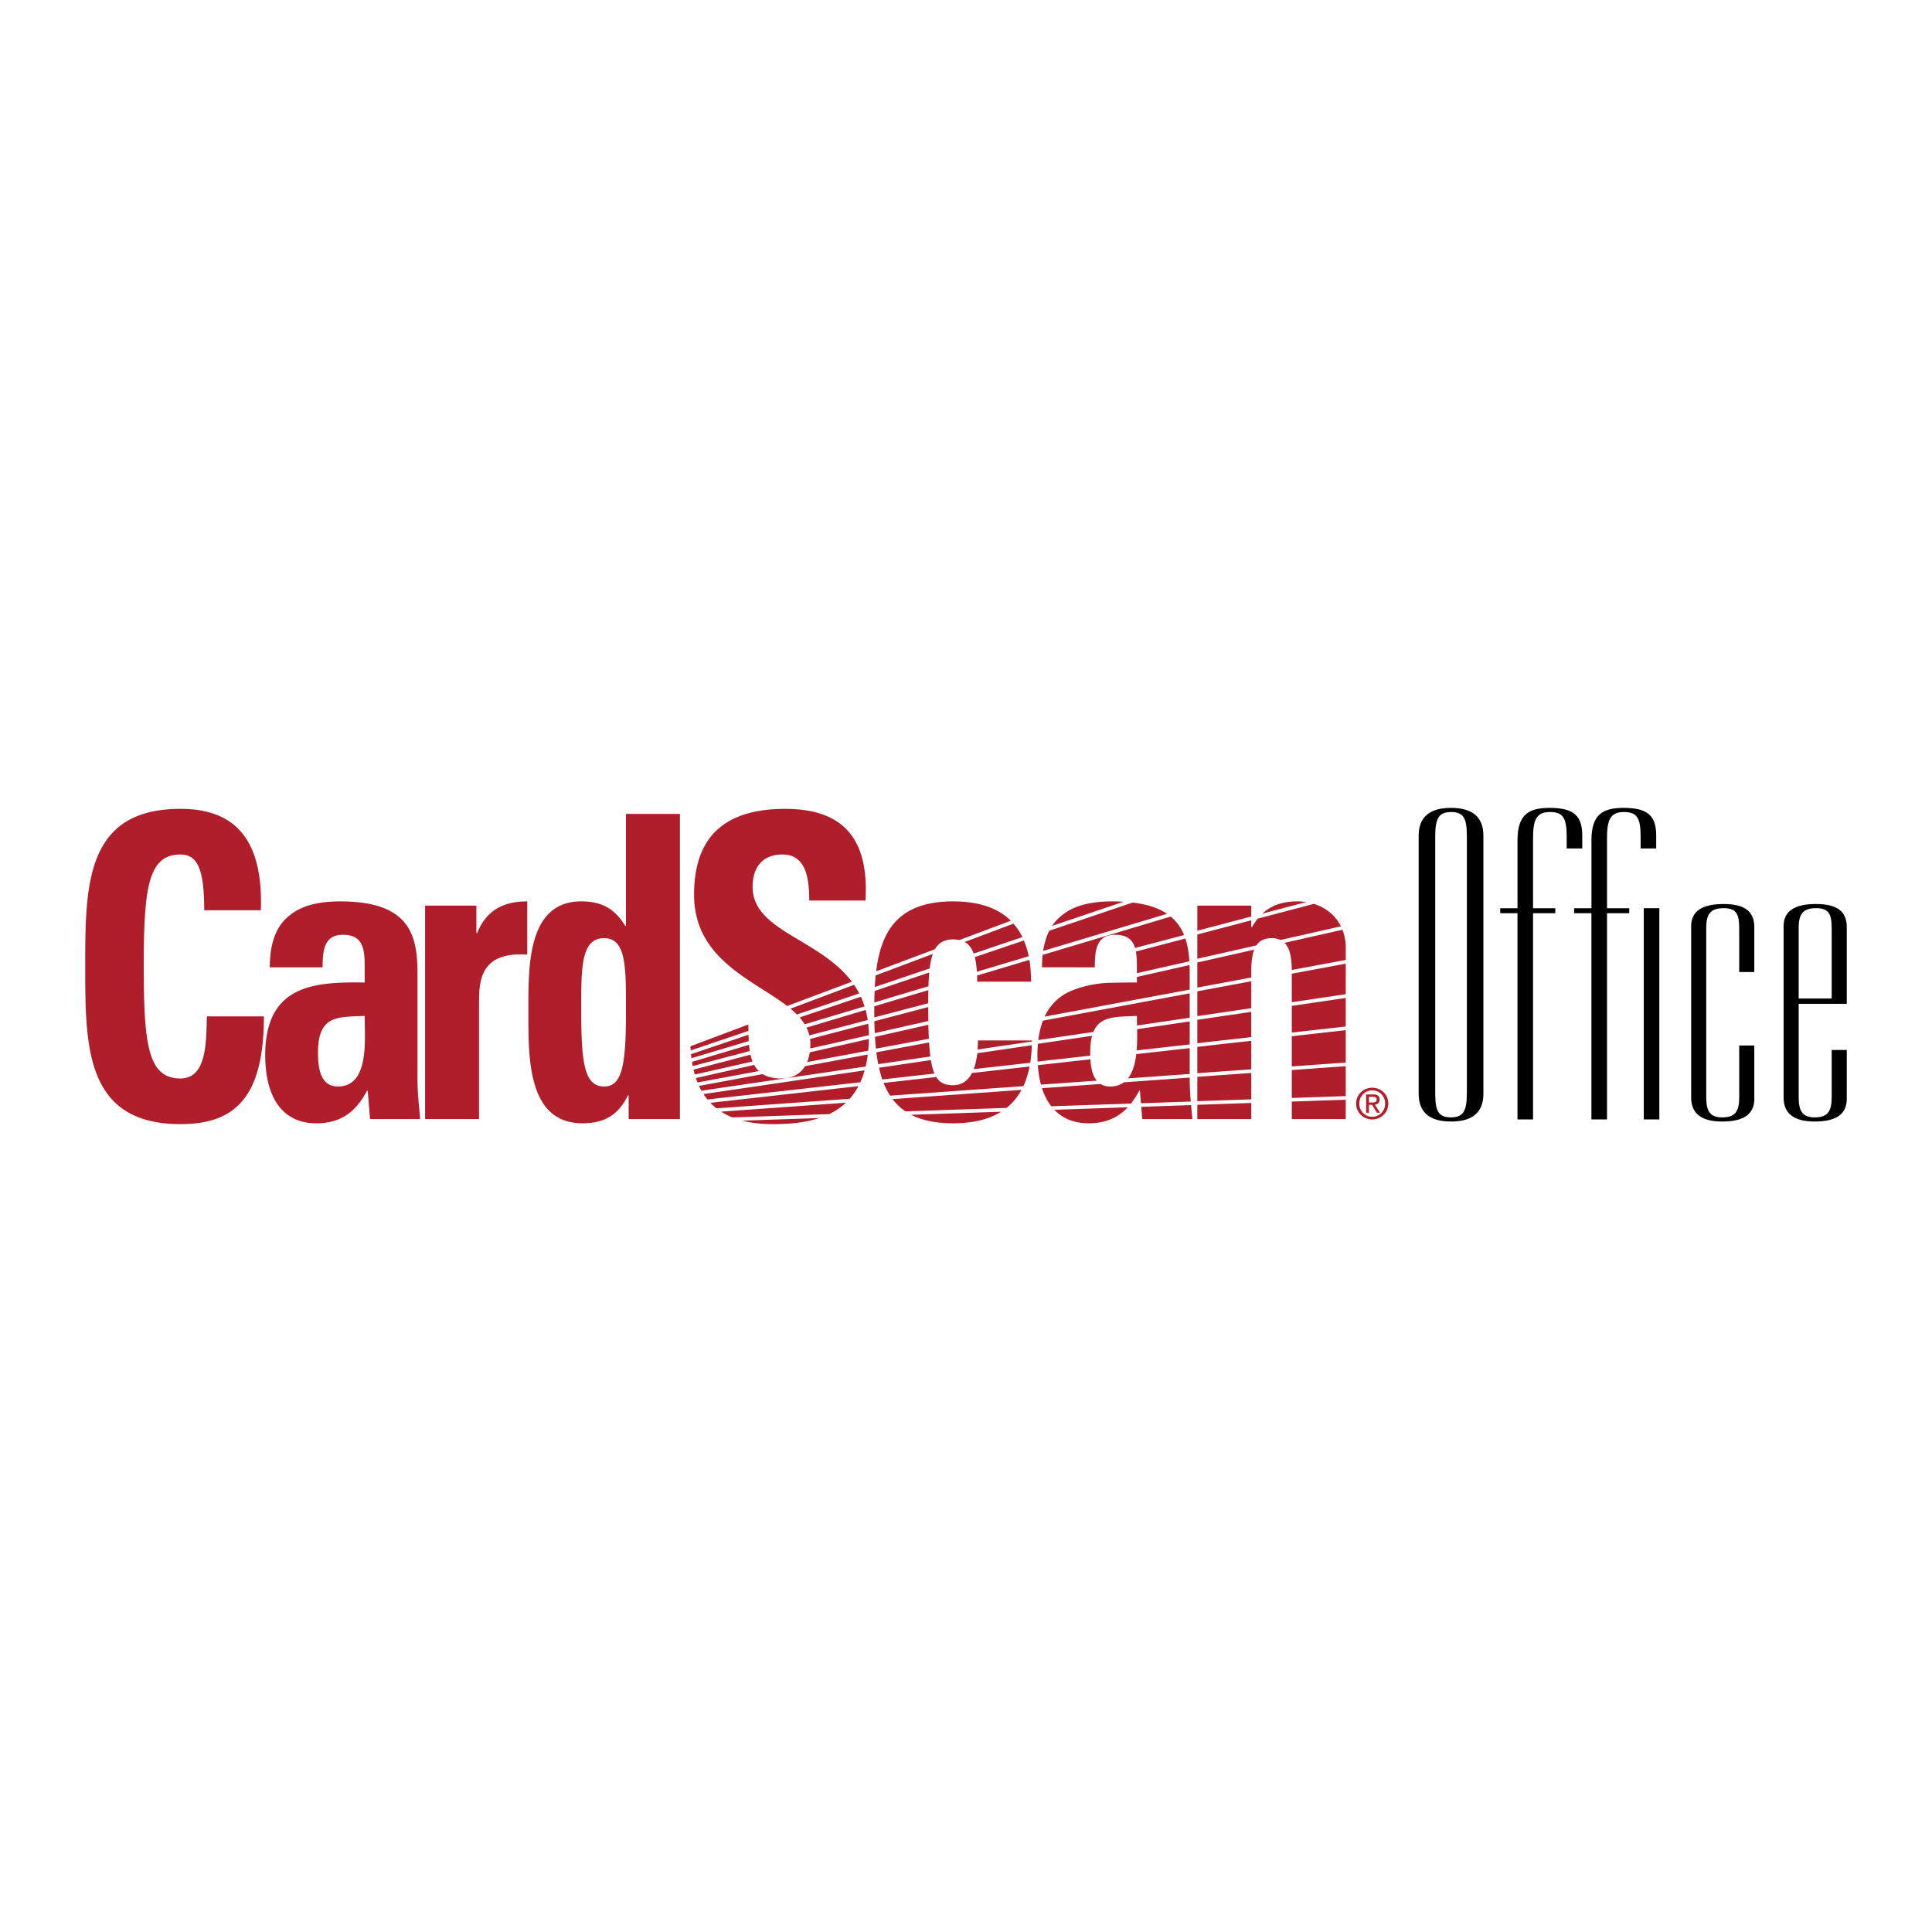 <svg xmlns="http://www.w3.org/2000/svg" width="2500" height="2500" viewBox="0 0 192.756 192.756"><g fill-rule="evenodd" clip-rule="evenodd"><path fill="#fff" d="M0 0h192.756v192.756H0V0z"/><path d="M8.504 96.426c0-8.053 0-15.727 9.504-15.727 5.878 0 8.245 3.584 8.016 10.119h-5.649c0-4.048-.649-5.565-2.367-5.565-3.245 0-3.665 3.373-3.665 11.173 0 7.801.42 11.174 3.665 11.174 2.672 0 2.558-3.795 2.634-6.197h5.688c0 8.139-2.939 10.752-8.321 10.752-9.505-.001-9.505-7.76-9.505-15.729zM36.384 101.359c0 2.32.496 7.041-2.672 7.041-1.755 0-1.985-1.855-1.985-3.373 0-3.795 1.985-3.541 4.657-3.668zm5.268-4.3c0-3.879-.878-7.126-7.71-7.126-2.061 0-3.817.38-5.039 1.392-1.26.97-1.985 2.614-1.985 5.186h5.269c0-1.686.152-3.247 2.023-3.247 1.947 0 2.176 1.308 2.176 3.12v1.645c-5-.084-9.925.211-9.925 7.254 0 3.711 1.374 6.789 5.115 6.789 2.329 0 3.894-1.055 5.039-3.248h.076l.229 2.826h5c-.114-1.309-.267-2.656-.267-3.963V97.059h-.001zM47.528 90.354v2.741h.076c.992-2.446 2.824-3.163 5-3.163v5.313c-4.732-.337-4.81 2.698-4.81 4.807v11.596h-5.382V90.354h5.116zM135.617 110.102c0-.752.57-1.316 1.297-1.316.717 0 1.281.564 1.281 1.316 0 .76-.564 1.32-1.281 1.32-.726 0-1.297-.561-1.297-1.32zm1.297 1.582c.863 0 1.598-.666 1.598-1.582 0-.912-.734-1.578-1.598-1.578-.875 0-1.613.666-1.613 1.578 0 .916.738 1.582 1.613 1.582zm-.336-1.457h.318l.482.791h.311l-.52-.803c.268-.035.473-.178.473-.504 0-.361-.213-.521-.645-.521h-.697v1.828h.277v-1.593h.377c.193 0 .398.043.398.27 0 .281-.209.299-.443.299h-.332v.233h.001zM86.363 100.76l-5.898 1.766c.123.246.219.504.283.775l5.827-1.531a8.823 8.823 0 0 0-.212-1.01zM86.619 102.137l-5.799 1.525c.021.156.032.316.032.48 0 .16-.008.312-.019.465l5.857-1.324c-.002-.4-.03-.779-.071-1.146zM80.79 104.992c-.053.354-.141.68-.264.971l6.097-1.135c.035-.369.056-.76.063-1.168l-5.896 1.332zM85.888 99.445l-6.106 2.066c.191.219.357.447.503.684l5.974-1.787a8.287 8.287 0 0 0-.371-.963zM79.503 101.217l6.219-2.102a7.945 7.945 0 0 0-.512-.861l-6.344 2.383c.227.189.442.383.637.58zM74.731 104.242l-5.692 1.703c.022.141.047.279.074.416l5.696-1.498a8.352 8.352 0 0 1-.078-.621zM86.265 106.789l-16.078 2.369c.121.188.254.365.395.537l15.252-1.717c.166-.363.31-.761.431-1.189zM84.396 110.016l-12.455.893c.339.217.714.408 1.123.574l9.667-.33a6.593 6.593 0 0 0 1.665-1.137zM86.579 105.209l-6.26 1.164c-.471.773-1.257 1.227-2.368 1.227-.801 0-1.406-.156-1.864-.438l-6.347 1.182c.076.162.156.322.242.477l16.383-2.414c.089-.376.161-.774.214-1.198zM85.643 108.365l-14.767 1.664c.187.193.389.379.607.551l13.292-.953c.325-.365.615-.785.868-1.262zM74.669 102.244h-.083l-5.7 2.143c.006.139.014.277.024.414l5.763-1.949c-.004-.2-.004-.403-.004-.608zM75.241 106.246l-5.812 1.312c.05.148.104.297.162.439l6.114-1.137a2.428 2.428 0 0 1-.464-.614zM74.874 105.225l-5.683 1.496c.038.164.08.326.126.486l5.765-1.301a4.44 4.44 0 0 1-.208-.681zM77.073 112.154c1.543 0 3.189-.117 4.676-.607l-7.688.262c.867.222 1.863.345 3.012.345zM74.679 103.236l-5.738 1.941c.013.135.027.268.044.4l5.719-1.711c-.012-.204-.02-.415-.025-.63zM75.088 88.499c0-2.108 1.106-3.246 2.978-3.246 2.328 0 2.672 2.319 2.672 4.596h5.61c.382-6.367-2.404-9.149-8.016-9.149-7.023 0-9.084 3.794-9.084 8.559 0 6.466 5.901 8.492 9.287 11.111l6.453-2.424c-3.225-4.295-9.9-5.065-9.9-9.447zM102.721 106.406l-5.746.646c-.411.787-1.035 1.221-1.885 1.221-.76 0-1.301-.203-1.68-.82l-5.252.592c.181.457.395.883.647 1.27l13.3-.951a8.533 8.533 0 0 0 .616-1.958zM92.754 96.623c.068-.566.17-1.048.315-1.449l-5.7 2.142c-.039.377-.068.764-.089 1.158l5.474-1.851zM95.09 112.07c1.939 0 3.549-.371 4.799-1.154l-8.979.307c1.065.548 2.431.847 4.18.847zM102.633 95.405a8.338 8.338 0 0 0-.479-1.574l-4.9 1.658c.105.404.176.888.211 1.462l5.168-1.546zM87.237 101.887c.008.404.021.801.04 1.189l5.342-1.207c-.007-.438-.01-.9-.011-1.396l-5.371 1.414zM92.875 105.764l-5.174.764c.092.408.198.799.326 1.168l5.206-.586c-.15-.35-.268-.79-.358-1.346zM95.09 93.728c.226 0 .434.021.625.062l5.136-1.929c-1.326-1.313-3.275-1.928-5.762-1.928-5.472 0-7.178 2.956-7.674 6.974l5.865-2.203c.369-.649.936-.976 1.81-.976zM102.953 103.805H97.57c0 .316-.012.617-.033.904l5.414-.799.002-.105zM100.785 97.943h-3.291c0-.215-.004-.418-.01-.613l5.217-1.563c.086.508.137 1.053.158 1.631l.012.377c0 .057.006.109.006.168h-2.092zM97.145 95.138l4.859-1.643a6.003 6.003 0 0 0-.891-1.342l-4.87 1.829c.4.219.698.591.902 1.156zM87.231 100.016l5.402-1.617c.015-.498.04-.957.078-1.373l-5.45 1.842a42.53 42.53 0 0 0-.03 1.148zM101.916 108.738l-12.869.92a5.37 5.37 0 0 0 1.291 1.223l10.085-.344a5.846 5.846 0 0 0 1.493-1.799zM92.693 104.008l-5.256.979c.05.408.112.805.188 1.184l5.197-.766a20.83 20.83 0 0 1-.129-1.397zM92.625 102.242l-5.327 1.205c.024.402.056.795.097 1.176l5.278-.982a51.47 51.47 0 0 1-.048-1.399zM87.232 101.508l5.377-1.414c.001-.459.004-.898.013-1.309l-5.394 1.615-.001.326c0 .264.002.524.005.782zM97.504 105.082c-.068.607-.188 1.141-.359 1.586l5.643-.635a13.59 13.59 0 0 0 .158-1.752l-5.442.801zM113.428 98.027c-.875-.014-2.59.027-2.59.027s-.115.002-.248.002c-2.461.105-4.096.979-4.096.979a5.046 5.046 0 0 0-2.27 2.393l14.471-2.693v-1.676c0-.262-.006-.521-.016-.775l-5.252 1.186v.557h.001zM113.428 96.383v.711l5.234-1.183c-.049-.809-.164-1.575-.396-2.273l-4.938 1.298c.078.426.1.914.1 1.447zM113.961 111.648h5c-.039-.459-.084-.924-.125-1.391l-4.973.17.098 1.221zM108.617 112.07c1.637 0 2.896-.525 3.898-1.596l-7.328.25c.805.84 1.922 1.346 3.43 1.346zM113.365 105.17c-.109.943-.346 1.82-.83 2.422l6.16-.441v-2.58l-5.33.599zM113.428 101.359c0 .285.006.609.014.955l5.254-.773v-2.436l-14.643 2.727a8.069 8.069 0 0 0-.459 1.936l5.494-.811c.662-1.623 2.299-1.502 4.34-1.598zM103.543 106.275c.049.684.152 1.334.316 1.938l5.564-.398c-.434-.523-.59-1.328-.635-2.131l-5.245.591z" fill="#b01d2b"/><path d="M107.414 96.51h1.814c0-.16.002-.32.006-.478l.02-.421c.088-1.303.467-2.348 1.998-2.348 1.205 0 1.752.503 1.992 1.316l4.893-1.287a4.54 4.54 0 0 0-1.338-1.847l-12.773 3.824c-.041.388-.064.799-.064 1.24h3.452v.001zM110.984 89.932c-2.062 0-3.816.38-5.039 1.392-.375.289-.701.64-.977 1.055l7.137-2.414a18.903 18.903 0 0 0-1.121-.033zM113.449 102.682c.012.672.012 1.406-.047 2.119l5.293-.596v-2.297l-5.246.774zM108.77 105.027c0-.686.066-1.236.188-1.684l-5.404.797a13.227 13.227 0 0 0-.035 1.772l5.256-.59a7.287 7.287 0 0 1-.005-.295zM104.076 94.872l12.361-3.701c-.82-.554-1.934-.944-3.43-1.125l-8.318 2.813c-.287.566-.494 1.232-.613 2.013zM118.695 107.512l-6.564.471c-.355.264-.807.418-1.375.418-.389 0-.699-.094-.951-.252l-5.844.42a5.83 5.83 0 0 0 .924 1.805l7.949-.271a7.97 7.97 0 0 0 .822-1.279h.076l.102 1.246 4.971-.17a27.11 27.11 0 0 1-.109-2.213v-.175h-.001zM119.457 104.445v2.627l5.381-.384v-2.848l-5.381.605zM128.885 106.398l5.381-.386v-3.233l-5.381.606v3.013zM128.885 103.02l5.381-.606v-2.85l-5.381.793v2.663zM119.457 107.434v2.431l5.381-.183v-2.633l-5.381.385zM129.457 89.932c-.992 0-1.869.17-2.633.591-.309.161-.6.37-.877.628L130.32 90a5.73 5.73 0 0 0-.863-.068zM124.914 92.504h-.076v-.684l-5.381 1.416v2.419l5.895-1.331c.305-.454.777-.724 1.51-.724.354 0 .645.065.889.182l6.033-1.362c-.551-1.113-1.531-1.878-2.701-2.241l-5.598 1.473c-.202.25-.393.531-.571.852zM128.885 99.988l5.381-.793v-3.05l-5.381 1.001v2.842zM119.457 104.08l5.381-.605v-2.522l-5.381.793v2.334zM119.457 101.379l5.381-.793V97.9l-5.381 1.002v2.477zM119.457 92.857l5.381-1.415v-1.088h-4.729l-.652-.001v2.504zM124.838 97.529v-.555c0-.863.066-1.636.295-2.226l-5.676 1.282v2.498l5.381-.999zM128.885 106.758v2.785l5.381-.184v-2.986l-5.381.385zM128.885 111.648h5.381v-1.927l-5.381.183v1.744zM119.457 111.648h5.381v-1.605l-5.381.182v1.423zM128.156 94.066c.559.549.711 1.538.727 2.709l5.383-1.001v-1.203c0-.673-.121-1.276-.332-1.812l.002.003-5.78 1.304zM60.279 108.4c-1.947 0-2.291-2.234-2.291-7.59 0-4.258-.038-7.209 2.291-7.209 2.213 0 2.176 2.952 2.176 7.209 0 5.356-.345 7.59-2.176 7.59zm7.556 3.248V81.204h-5.381v11.173h-.077c-1.106-1.813-2.443-2.445-4.39-2.445-5.42 0-5.268 6.621-5.268 10.921 0 4.385-.191 11.217 5.382 11.217 2.062 0 3.55-.717 4.543-2.783h.076v2.361h5.115z" fill="#b01d2b"/><path d="M146.35 109c0 1.762-.297 2.482-1.58 2.482-1.332 0-1.578-.721-1.578-2.482V83.498c0-1.761.295-2.482 1.578-2.482 1.332 0 1.58.722 1.58 2.482V109zM148 83.378c0-1.922-1.166-2.775-3.23-2.775s-3.23.854-3.23 2.775v25.743c0 1.922 1.166 2.775 3.23 2.775s3.23-.854 3.23-2.775V83.378zM151.402 90.615v-6.8c0-2.64 1.215-3.212 3.23-3.212 2.453 0 3.23.853 3.23 2.773v1.28h-1.553v-1.16c0-1.879-.346-2.48-1.678-2.48-1.381 0-1.678.84-1.678 2.6v7h2.221v.493h-2.221v20.577H151.4V91.108h-1.725v-.493h1.727zM158.779 90.615v-6.8c0-2.64 1.215-3.212 3.23-3.212 2.453 0 3.23.853 3.23 2.773v1.28h-1.553v-1.16c0-1.879-.346-2.48-1.678-2.48-1.381 0-1.676.84-1.676 2.6v7h2.219v.493h-2.219v20.577h-1.555V91.108h-1.727v-.493h1.729z"/><path d="M165.553 111.686H164V90.61h1.553v21.076zM175.027 104.311v5.328c0 1.562-1.115 2.258-3.199 2.258-2.082 0-3.1-.814-3.1-2.377V92.411c0-1.562 1.164-2.216 3.25-2.216 2.078 0 3.049.733 3.049 2.296v4.488h-1.504v-4.328c0-1.402-.248-2.043-1.545-2.043-1.301 0-1.746.561-1.746 1.963v16.909c0 1.402.396 2.002 1.596 2.002 1.299 0 1.695-.6 1.695-2.002v-5.17h1.504v.001zM179.455 92.57c0-1.401.447-1.962 1.746-1.962s1.547.641 1.547 2.042v6.969h-3.293V92.57zm0 7.582h4.797v-7.663c0-1.562-.971-2.295-3.051-2.295-2.084 0-3.25.653-3.25 2.215v17.112c0 1.561 1.02 2.375 3.1 2.375 2.084 0 3.201-.693 3.201-2.256v-4.885h-1.504v4.725c0 1.402-.398 2.002-1.697 2.002-1.197 0-1.596-.6-1.596-2.002v-9.328z"/></g></svg>